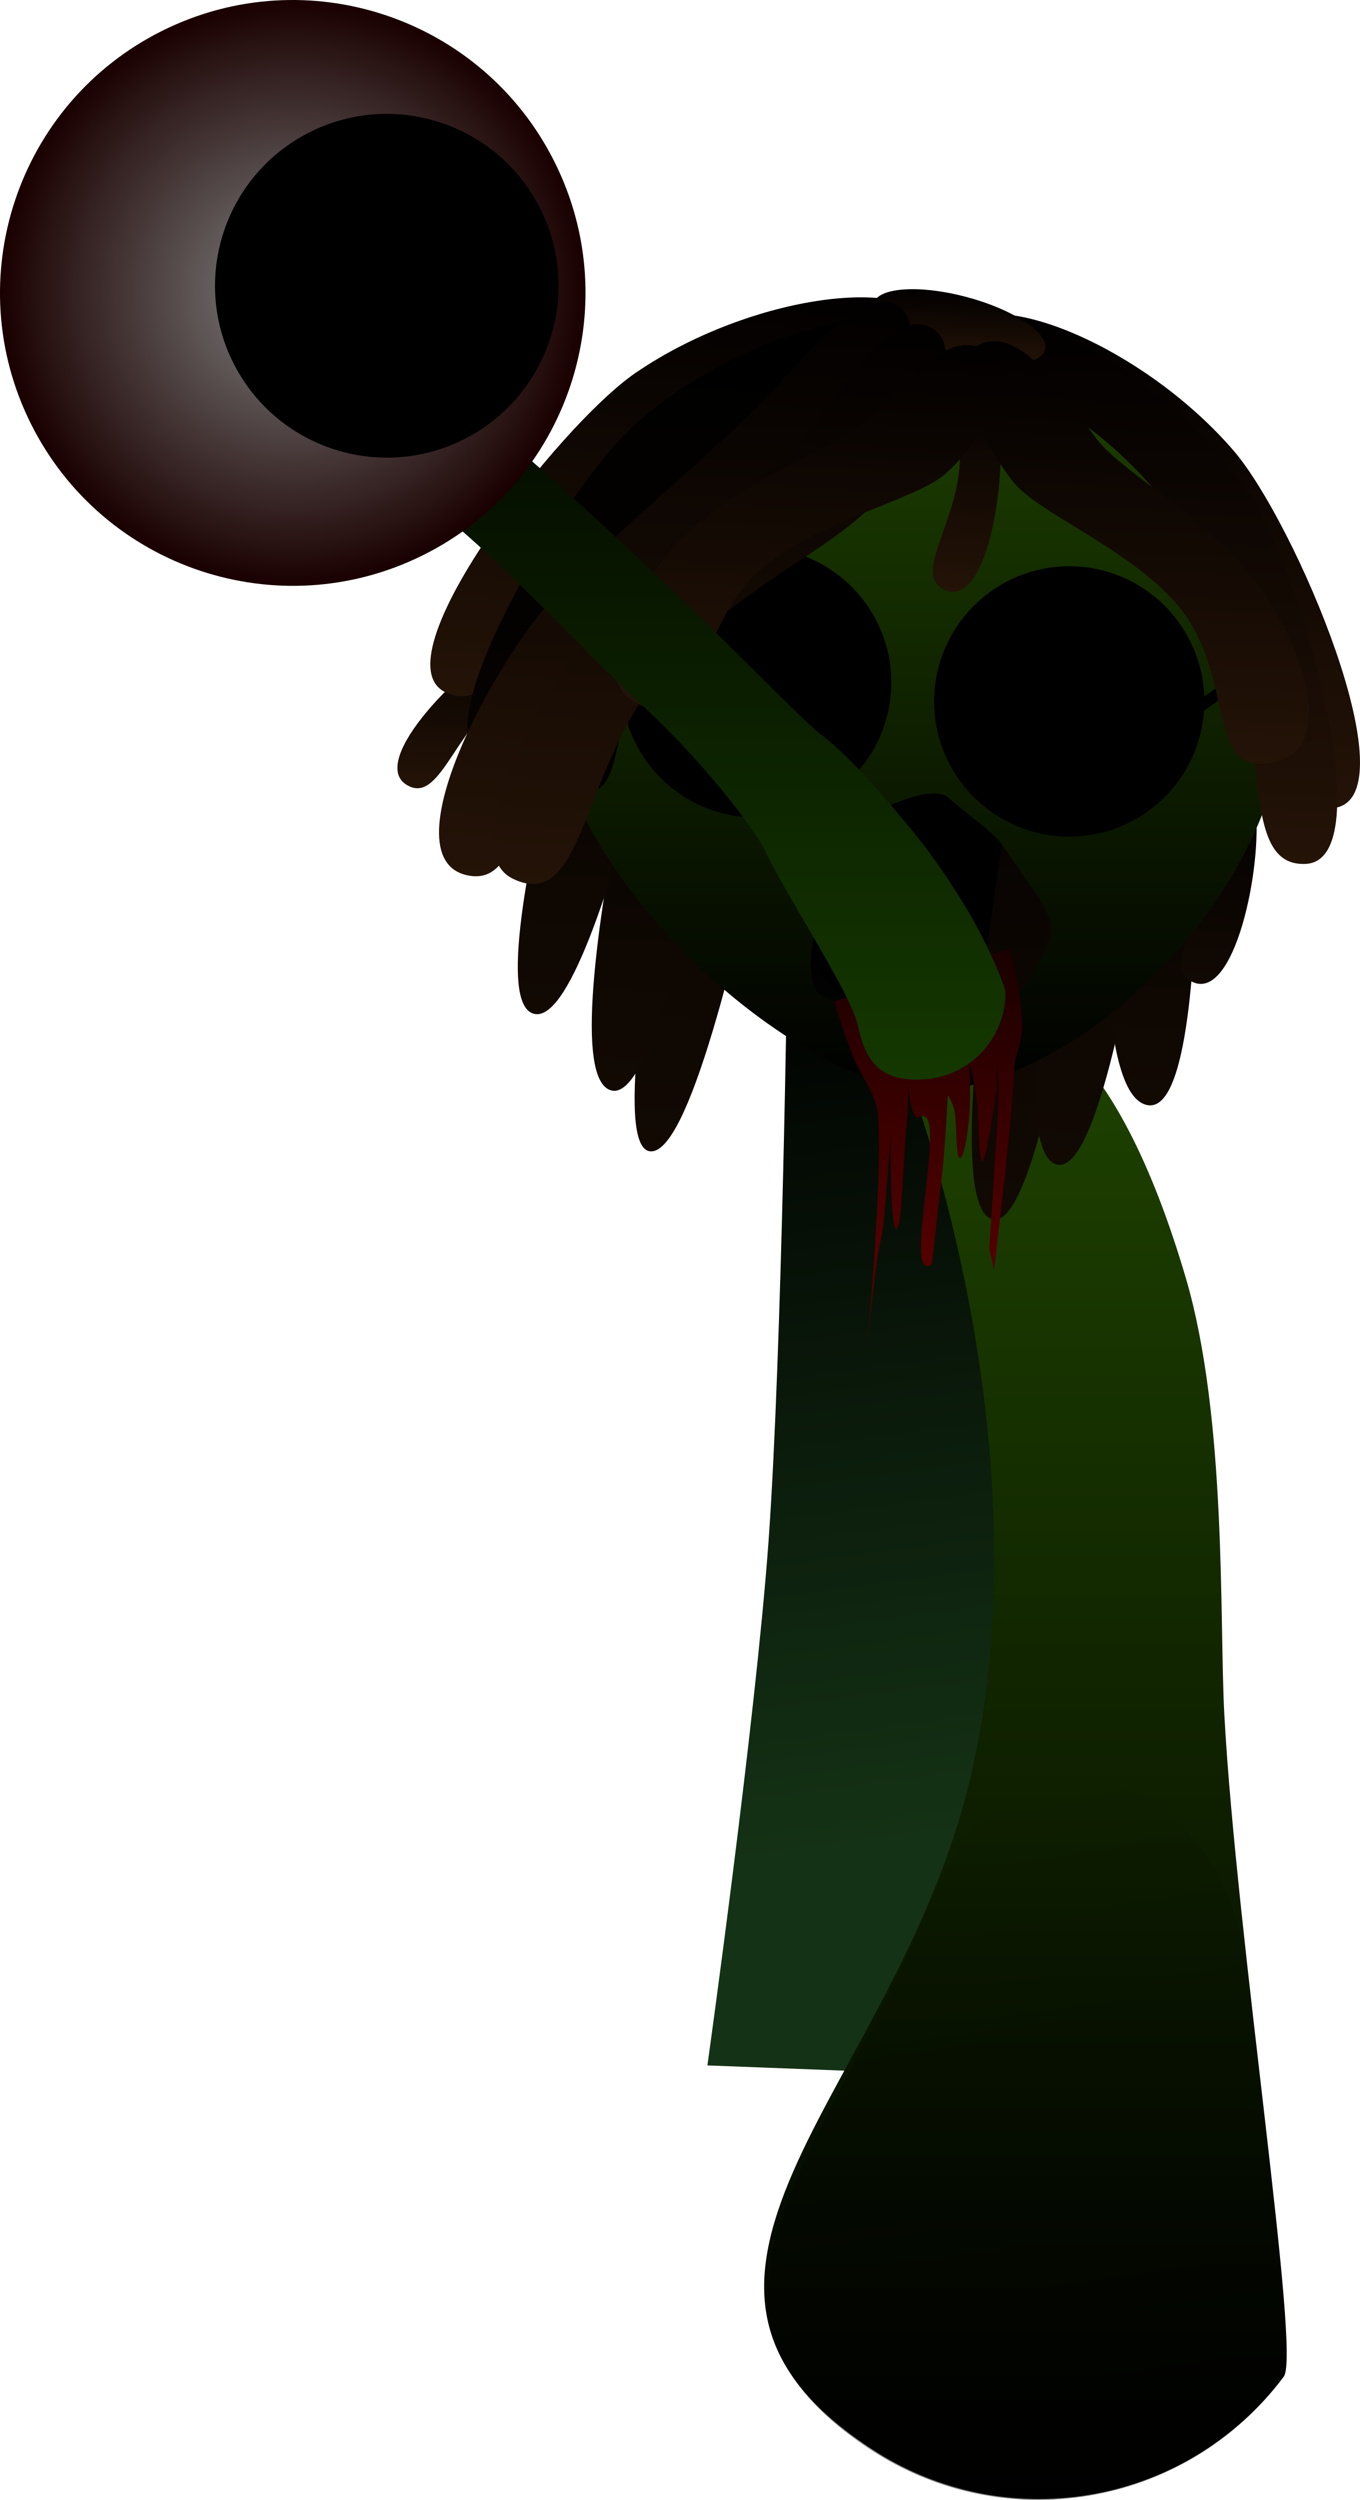 <svg version="1.1" xmlns="http://www.w3.org/2000/svg" xmlns:xlink="http://www.w3.org/1999/xlink" width="236.384" height="434.262" viewBox="0,0,236.384,434.262"><defs><linearGradient x1="221.835" y1="117.564" x2="242.226" y2="271.953" gradientUnits="userSpaceOnUse" id="color-1"><stop offset="0" stop-color="#000000"/><stop offset="1" stop-color="#143215"/></linearGradient><linearGradient x1="261.318" y1="131.35" x2="261.318" y2="386.312" gradientUnits="userSpaceOnUse" id="color-2"><stop offset="0" stop-color="#1e4200"/><stop offset="1" stop-color="#000000"/></linearGradient><linearGradient x1="249.733" y1="263.881" x2="267.121" y2="386.486" gradientUnits="userSpaceOnUse" id="color-3"><stop offset="0" stop-color="#000000" stop-opacity="0"/><stop offset="1" stop-color="#000000" stop-opacity="0.5"/></linearGradient><linearGradient x1="268.515" y1="41.739" x2="262.963" y2="164.384" gradientUnits="userSpaceOnUse" id="color-4"><stop offset="0" stop-color="#000000"/><stop offset="1" stop-color="#120903"/></linearGradient><linearGradient x1="214.994" y1="11.591" x2="208.603" y2="152.77" gradientUnits="userSpaceOnUse" id="color-5"><stop offset="0" stop-color="#000000"/><stop offset="1" stop-color="#120903"/></linearGradient><linearGradient x1="203.157" y1="36.74" x2="198.388" y2="142.08" gradientUnits="userSpaceOnUse" id="color-6"><stop offset="0" stop-color="#000000"/><stop offset="1" stop-color="#120903"/></linearGradient><linearGradient x1="191.759" y1="32.06" x2="187.376" y2="128.876" gradientUnits="userSpaceOnUse" id="color-7"><stop offset="0" stop-color="#000000"/><stop offset="1" stop-color="#120903"/></linearGradient><linearGradient x1="278.736" y1="44.887" x2="273.757" y2="154.861" gradientUnits="userSpaceOnUse" id="color-8"><stop offset="0" stop-color="#000000"/><stop offset="1" stop-color="#120903"/></linearGradient><linearGradient x1="285.058" y1="62.325" x2="281.354" y2="144.147" gradientUnits="userSpaceOnUse" id="color-9"><stop offset="0" stop-color="#000000"/><stop offset="1" stop-color="#120903"/></linearGradient><linearGradient x1="295.948" y1="85.668" x2="294.248" y2="123.232" gradientUnits="userSpaceOnUse" id="color-10"><stop offset="0" stop-color="#000000"/><stop offset="1" stop-color="#120903"/></linearGradient><linearGradient x1="242.487" y1="11.768" x2="242.487" y2="142.023" gradientUnits="userSpaceOnUse" id="color-11"><stop offset="0" stop-color="#1e4200"/><stop offset="1" stop-color="#000000"/></linearGradient><linearGradient x1="244.445" y1="116.399" x2="242.032" y2="169.714" gradientUnits="userSpaceOnUse" id="color-12"><stop offset="0" stop-color="#1a0000"/><stop offset="1" stop-color="#520000"/></linearGradient><linearGradient x1="285.563" y1="8.063" x2="281.799" y2="91.214" gradientUnits="userSpaceOnUse" id="color-13"><stop offset="0" stop-color="#020000"/><stop offset="1" stop-color="#241307"/></linearGradient><linearGradient x1="286.616" y1="10.585" x2="282.52" y2="101.065" gradientUnits="userSpaceOnUse" id="color-14"><stop offset="0" stop-color="#020000"/><stop offset="1" stop-color="#241307"/></linearGradient><linearGradient x1="167.181" y1="60.566" x2="165.867" y2="89.596" gradientUnits="userSpaceOnUse" id="color-15"><stop offset="0" stop-color="#020000"/><stop offset="1" stop-color="#241307"/></linearGradient><linearGradient x1="203.738" y1="2.499" x2="200.462" y2="74.849" gradientUnits="userSpaceOnUse" id="color-16"><stop offset="0" stop-color="#020000"/><stop offset="1" stop-color="#241307"/></linearGradient><linearGradient x1="206.56" y1="6.426" x2="202.925" y2="86.728" gradientUnits="userSpaceOnUse" id="color-17"><stop offset="0" stop-color="#000000"/><stop offset="1" stop-color="#060301"/></linearGradient><linearGradient x1="250.096" y1="2.785" x2="249.539" y2="15.079" gradientUnits="userSpaceOnUse" id="color-18"><stop offset="0" stop-color="#020000"/><stop offset="1" stop-color="#241307"/></linearGradient><linearGradient x1="202.667" y1="3.016" x2="198.01" y2="105.885" gradientUnits="userSpaceOnUse" id="color-19"><stop offset="0" stop-color="#020000"/><stop offset="1" stop-color="#241307"/></linearGradient><linearGradient x1="210.376" y1="7.04" x2="205.844" y2="107.142" gradientUnits="userSpaceOnUse" id="color-20"><stop offset="0" stop-color="#020000"/><stop offset="1" stop-color="#241307"/></linearGradient><linearGradient x1="252.229" y1="17.318" x2="250.52" y2="55.082" gradientUnits="userSpaceOnUse" id="color-21"><stop offset="0" stop-color="#020000"/><stop offset="1" stop-color="#241307"/></linearGradient><linearGradient x1="282.131" y1="12.655" x2="278.907" y2="83.87" gradientUnits="userSpaceOnUse" id="color-22"><stop offset="0" stop-color="#020000"/><stop offset="1" stop-color="#241307"/></linearGradient><linearGradient x1="225.02" y1="10.952" x2="222.041" y2="76.744" gradientUnits="userSpaceOnUse" id="color-23"><stop offset="0" stop-color="#020000"/><stop offset="1" stop-color="#241307"/></linearGradient><linearGradient x1="189.925" y1="-6.823" x2="189.925" y2="139.742" gradientUnits="userSpaceOnUse" id="color-24"><stop offset="0" stop-color="#000000"/><stop offset="1" stop-color="#143800"/></linearGradient><radialGradient cx="133.971" cy="3.084" r="50.874" gradientUnits="userSpaceOnUse" id="color-25"><stop offset="0" stop-color="#808080"/><stop offset="1" stop-color="#1a0000"/></radialGradient></defs><g transform="translate(-83.087,47.801)"><g data-paper-data="{&quot;isPaintingLayer&quot;:true}" fill-rule="nonzero" stroke-linejoin="miter" stroke-miterlimit="10" stroke-dasharray="" stroke-dashoffset="0" style="mix-blend-mode: normal"><path d="M206.04,310.991c0,0 8.37,-59.713 10.631,-91.133c2.368,-32.904 3.273,-102.044 3.273,-102.044l37.73,-1.904c0,0 5.787,71.914 6.868,105.918c1.004,31.585 -0.594,91.384 -0.594,91.384z" fill="url(#color-1)" stroke="#000000" stroke-width="0" stroke-linecap="butt"/><g stroke="#000000" stroke-width="0" stroke-linecap="butt"><path d="M271.152,385.778c-13.214,1.874 -25.981,-1.281 -36.366,-8.011c-22.852,-14.809 -21.99,-30.581 -12.967,-50.272c8.602,-18.773 24.726,-41.102 30.67,-69.74c11.872,-57.199 -11.154,-117.202 -11.154,-117.202l23.625,-9.204c0,0 12.907,4.42 24.231,42.83c7.181,24.359 5.827,59.856 6.703,75.944c2.112,38.793 13.327,110.916 10.337,114.904c-8.176,10.905 -20.518,18.685 -35.078,20.75z" data-paper-data="{&quot;index&quot;:null}" fill="url(#color-2)"/><path d="M271.059,385.928c-13.214,1.874 -25.981,-1.281 -36.366,-8.011c-37.989,-24.618 -7.317,-51.758 10.17,-95.463c14.005,-35 50.938,-24.231 55.138,13.232c3.745,33.405 8.144,66.813 6.136,69.492c-8.176,10.905 -20.518,18.685 -35.078,20.75z" data-paper-data="{&quot;index&quot;:null}" fill="url(#color-3)"/></g><path d="M270.533,81.052c5.252,21.217 -7.262,48.253 -19.486,53.311c-12.224,5.058 -31.592,-17.767 -36.844,-38.984c-5.252,-21.217 5.599,-32.791 17.823,-37.849c12.224,-5.058 33.255,2.305 38.507,23.522z" fill="#000000" stroke="#000000" stroke-width="2" stroke-linecap="butt"/><g stroke="#000000" stroke-width="0" stroke-linecap="butt"><path d="M255.546,164.001c-12.506,-3.465 11.938,-122.24 11.938,-122.24l12.783,0.51c0,0 -12.587,125.092 -24.721,121.73z" data-paper-data="{&quot;index&quot;:null}" fill="url(#color-4)"/><path d="M218.368,11.744l12.165,3.959c0,0 -21.485,137.592 -34.416,136.5c-12.546,-1.059 22.251,-140.459 22.251,-140.459z" fill="url(#color-5)"/><path d="M189.225,141.593c-12.367,-3.932 14.184,-104.841 14.184,-104.841l12.755,0.99c0,0 -14.94,107.666 -26.939,103.851z" data-paper-data="{&quot;index&quot;:null}" fill="url(#color-6)"/><path d="M175.68,128.244c-11.316,-4.076 18.034,-96.095 18.034,-96.095l12.708,1.472c0,0 -18.896,98.89 -30.742,94.623z" data-paper-data="{&quot;index&quot;:null}" fill="url(#color-7)"/><path d="M266.732,154.491c-12.506,-3.465 10.689,-109.596 10.689,-109.596l12.783,0.51c0,0 -11.338,112.448 -23.472,109.086z" data-paper-data="{&quot;index&quot;:null}" fill="url(#color-8)"/><path d="M282.457,144.161c-12.706,-2.638 -4.736,-81.26 -4.736,-81.26l12.789,-0.329c0,0 4.276,84.149 -8.053,81.589z" data-paper-data="{&quot;index&quot;:null}" fill="url(#color-9)"/><path d="M290.299,122.748c-6.503,-3.182 5.409,-13.863 3.873,-26.775c-1.317,-11.077 5.823,-14.523 7.141,-3.447c1.231,10.35 -3.673,33.814 -11.015,30.222z" data-paper-data="{&quot;index&quot;:null}" fill="url(#color-10)"/></g><path d="M178.349,68.189c2.019,-33.241 32.363,-58.444 67.775,-56.293c35.412,2.151 62.482,30.842 60.463,64.082c-1.918,31.579 -34.974,65.166 -63.486,65.973c-0.068,0.002 0.001,-1.188 1.164,-2.13c1.613,-1.306 4.615,-2.721 5.888,-5.061c1.203,-2.211 5.382,-2.935 6.341,-4.957c1.017,-2.144 6.454,-7.979 6.415,-8.794c-0.055,-1.141 2.886,-4.048 2.845,-7.393c-0.039,-3.18 -3.028,-6.789 -4.201,-8.449c-0.386,-0.547 -3.894,-5.87 -4.902,-7.004c-1.763,-1.985 -7.352,-6.059 -8.518,-7.229c-3.631,-3.643 -17.563,4.913 -17.788,4.911c-0.145,-0.001 -2.474,0.583 -4.79,4.556c-0.952,1.634 -1.083,5.045 -1.952,7.616c-0.658,1.948 1.543,5.908 1.152,6.546c-0.533,0.868 -1.301,6.258 -0.087,9.16c0.888,2.123 3.767,1.832 3.946,2.867c0.27,1.562 3.533,7.365 3.569,8.528c0.028,0.909 2.471,1.371 5.46,3.68c2.289,1.768 6.622,-0.335 7.635,0.951c0.741,0.941 -0.218,2.276 -0.247,2.274c-25.245,-1.294 -68.702,-40.593 -66.683,-73.834z" fill="url(#color-11)" stroke="#000000" stroke-width="0" stroke-linecap="butt"/><path d="M255.034,169.1c0,0 1.591,-23.632 1.627,-26.554c0.026,-2.124 -0.359,-5.661 -0.359,-5.661c0,0 0.253,2.915 -0.183,5.98c-0.446,3.132 -1.797,11.079 -2.242,11.042c-0.761,-0.063 -0.589,-7.64 -1.02,-10.637c-0.455,-3.169 -1.28,-6.429 -1.28,-6.429c0,0 0.194,4.006 0.11,7.285c-0.073,2.874 -0.87,9.037 -1.738,9.266c-0.789,0.208 -0.511,-6.372 -1.024,-8.451c-0.33,-1.336 -1.112,-2.467 -1.112,-2.467c0,0 -0.433,9.599 -1.092,14.732c-0.619,4.821 -1.549,14.531 -1.745,14.659c-5.374,3.5 3.403,-28.738 -2.17,-25.566c-1.425,0.811 -1.876,-5.757 -1.876,-5.757c0,0 0.104,4.662 -0.325,8.005c-0.398,3.1 -0.747,14.523 -1.314,16.347c-1.499,4.82 -1.44,-15.122 -1.44,-15.122c0,0 -1.06,15.59 -1.57,17.339c-1.012,3.473 -2.592,20.242 -2.592,20.242c0,0 3.039,-32.147 1.965,-41.801c-0.369,-3.316 -3.06,-6.749 -4.241,-9.718c-2.214,-5.566 -3.309,-9.69 -3.309,-9.69l30.45,-9.108c0,0 1.955,6.902 2.193,12.739c0.143,3.505 -1.369,5.939 -1.39,8.191c-0.058,6.232 -3.49,34.841 -3.49,34.841z" data-paper-data="{&quot;index&quot;:null}" fill="url(#color-12)" stroke="none" stroke-width="0" stroke-linecap="butt"/><path d="M191.087,69.319c0.786,-12.944 11.917,-22.8 24.861,-22.014c12.944,0.786 22.8,11.917 22.014,24.861c-0.786,12.944 -11.917,22.8 -24.861,22.014c-12.944,-0.786 -22.8,-11.917 -22.014,-24.861z" fill="#000000" stroke="#000000" stroke-width="0" stroke-linecap="butt"/><path d="M267.509,97.485c-12.944,-0.786 -22.8,-11.917 -22.014,-24.861c0.786,-12.944 11.917,-22.8 24.861,-22.014c12.944,0.786 22.8,11.917 22.014,24.861c-0.786,12.944 -11.917,22.8 -24.861,22.014z" data-paper-data="{&quot;index&quot;:null}" fill="#000000" stroke="#000000" stroke-width="0" stroke-linecap="butt"/><path d="M187.619,66.203l3.436,2.813" fill="none" stroke="#000000" stroke-width="2" stroke-linecap="round"/><path d="M315.19,92.528c-13.254,2.356 -7.638,-28.29 -25.389,-51.196c-20.845,-26.897 -45.911,-24.523 -41.209,-31.499c5.949,-8.828 33.048,2.283 48.884,20.62c10.686,12.373 30.803,59.748 17.715,62.075z" data-paper-data="{&quot;index&quot;:null}" fill="url(#color-13)" stroke="#000000" stroke-width="0" stroke-linecap="butt"/><path d="M296.079,71.789l-4.398,3.139" fill="none" stroke="#000000" stroke-width="2" stroke-linecap="round"/><path d="M310.019,102.273c-13.447,0.619 -3.907,-29.042 -18.54,-54.054c-17.183,-29.372 -42.346,-30.266 -36.78,-36.574c7.043,-7.982 32.473,6.547 45.799,26.781c8.992,13.654 22.8,63.236 9.521,63.847z" data-paper-data="{&quot;index&quot;:null}" fill="url(#color-14)" stroke="#000000" stroke-width="0" stroke-linecap="butt"/><path d="M192.399,57.768c7.422,-8.327 11.303,-1.413 3.881,6.915c-8.652,9.707 -5.001,25.284 -12.154,24.17c-8.075,-1.258 1.337,-23.303 8.273,-31.084z" data-paper-data="{&quot;index&quot;:null}" fill="#4d2900" stroke="#000000" stroke-width="2" stroke-linecap="butt"/><g stroke="#000000" stroke-width="0" stroke-linecap="butt"><path d="M172.924,62.692c9.956,-5.031 11.035,2.825 1.08,7.856c-11.606,5.865 -13.913,21.697 -20.161,18.04c-7.054,-4.128 9.778,-21.195 19.081,-25.896z" data-paper-data="{&quot;index&quot;:null}" fill="url(#color-15)"/><path d="M193.54,16.984c19.99,-13.69 49.027,-17.52 52.527,-7.466c2.766,7.945 -20.865,-0.746 -47.882,19.944c-23.007,17.619 -25.396,48.684 -37.61,43.025c-12.062,-5.589 19.476,-46.264 32.965,-55.502z" fill="url(#color-16)"/><path d="M193.643,25.768c18.188,-16.007 46.548,-23.32 51.238,-13.764c3.707,7.552 -20.802,1.783 -45.118,25.588c-20.707,20.272 -19.322,51.398 -32.13,47.257c-12.649,-4.089 13.738,-48.28 26.01,-59.081z" fill="url(#color-17)"/><path d="M264.741,12.901c-0.688,2.843 -7.927,3.371 -16.168,1.179c-8.242,-2.192 -14.365,-6.273 -13.678,-9.116c0.688,-2.843 7.927,-3.371 16.168,-1.179c8.242,2.192 14.365,6.273 13.678,9.116z" fill="url(#color-18)"/><path d="M182.976,51.997c13.098,-12.332 24.764,-22.108 31.562,-28.997c8.519,-8.633 18.362,-21.998 24.764,-17.572c6.685,4.622 -4.022,20.25 -12.821,29.167c-6.769,6.86 -24.836,17.6 -37.874,29.876c-16.34,15.385 -12.412,42.718 -24.543,39.722c-13.695,-3.382 5.814,-39.864 18.912,-52.196z" fill="url(#color-19)"/><path d="M187.885,59.888c11.824,-13.558 28.07,-23.321 34.159,-30.844c7.63,-9.427 16.114,-23.695 22.92,-19.918c7.107,3.944 -2.015,20.547 -9.896,30.285c-6.063,7.491 -24.641,15.476 -36.41,28.972c-14.75,16.915 -13.755,42.619 -26.444,36.456c-9.973,-4.844 3.847,-31.393 15.671,-44.951z" fill="url(#color-20)"/><path d="M247.382,54.714c-6.684,-2.781 4.558,-14.165 2.243,-26.961c-1.986,-10.976 4.932,-14.849 6.919,-3.873c1.857,10.256 -1.616,33.974 -9.162,30.834z" data-paper-data="{&quot;index&quot;:null}" fill="url(#color-21)"/><path d="M305.467,84.291c-13.444,4.252 -7.081,-14.371 -17.641,-26.89c-8.426,-9.989 -24.53,-16.097 -28.758,-21.633c-5.495,-7.196 -12.848,-21.194 -5.214,-23.933c7.31,-2.622 14.544,9.671 19.864,16.638c4.245,5.559 17.743,12.917 26.209,22.952c8.466,10.034 16.107,29.524 5.54,32.866z" data-paper-data="{&quot;index&quot;:null}" fill="url(#color-22)"/><path d="M204.721,42.901c10.028,-8.473 24.569,-13.463 29.686,-18.232c6.413,-5.976 13.218,-15.461 19.985,-11.65c7.066,3.98 -0.142,15.126 -6.766,21.298c-5.096,4.749 -21.996,8.07 -31.978,16.504c-12.51,10.571 -9.359,29.997 -21.9,23.551c-9.857,-5.067 0.945,-22.999 10.973,-31.471z" fill="url(#color-23)"/></g><path d="M253.384,135.333c-2.692,2.675 -6.139,4.128 -9.65,4.361c-7.727,0.513 -10.214,-3.228 -11.508,-9.25c-1.234,-5.742 -12.462,-22.584 -15.98,-30.122c-2.095,-4.489 -11.72,-16.615 -21.647,-25.689c-9.879,-9.03 -24.177,-25.124 -37.627,-35.507c-18.363,-14.175 -34.969,-21.585 -34.969,-21.585l2.587,-24.365c0,0 19.044,12.831 39.187,29.189c15.692,12.743 31.827,28.206 41.592,37.644c8.578,8.29 17.794,17.825 20.326,19.722c5.781,4.329 12.987,13.216 15.924,16.733c3.498,4.189 8.001,10.792 11.156,16.548c3.232,5.897 5.074,10.907 5.073,11.624c-0.008,3.876 -1.497,7.749 -4.463,10.696z" data-paper-data="{&quot;index&quot;:null}" fill="url(#color-24)" stroke="#000000" stroke-width="0" stroke-linecap="butt"/><g stroke-width="0" stroke-linecap="butt"><path d="M88.446,25.791c-12.54,-25.143 -2.324,-55.691 22.819,-68.232c25.143,-12.54 55.691,-2.324 68.232,22.819c12.54,25.143 2.324,55.691 -22.819,68.232c-25.143,12.54 -55.691,2.324 -68.232,-22.819z" data-paper-data="{&quot;index&quot;:null}" fill="url(#color-25)" stroke="#000000"/><path d="M123.601,15.164c-7.358,-14.753 -1.364,-32.678 13.39,-40.037c14.753,-7.358 32.678,-1.364 40.037,13.39c7.358,14.753 1.364,32.678 -13.39,40.037c-14.753,7.358 -32.678,1.364 -40.037,-13.39z" data-paper-data="{&quot;index&quot;:null}" fill="#000000" stroke="none"/></g></g></g></svg>